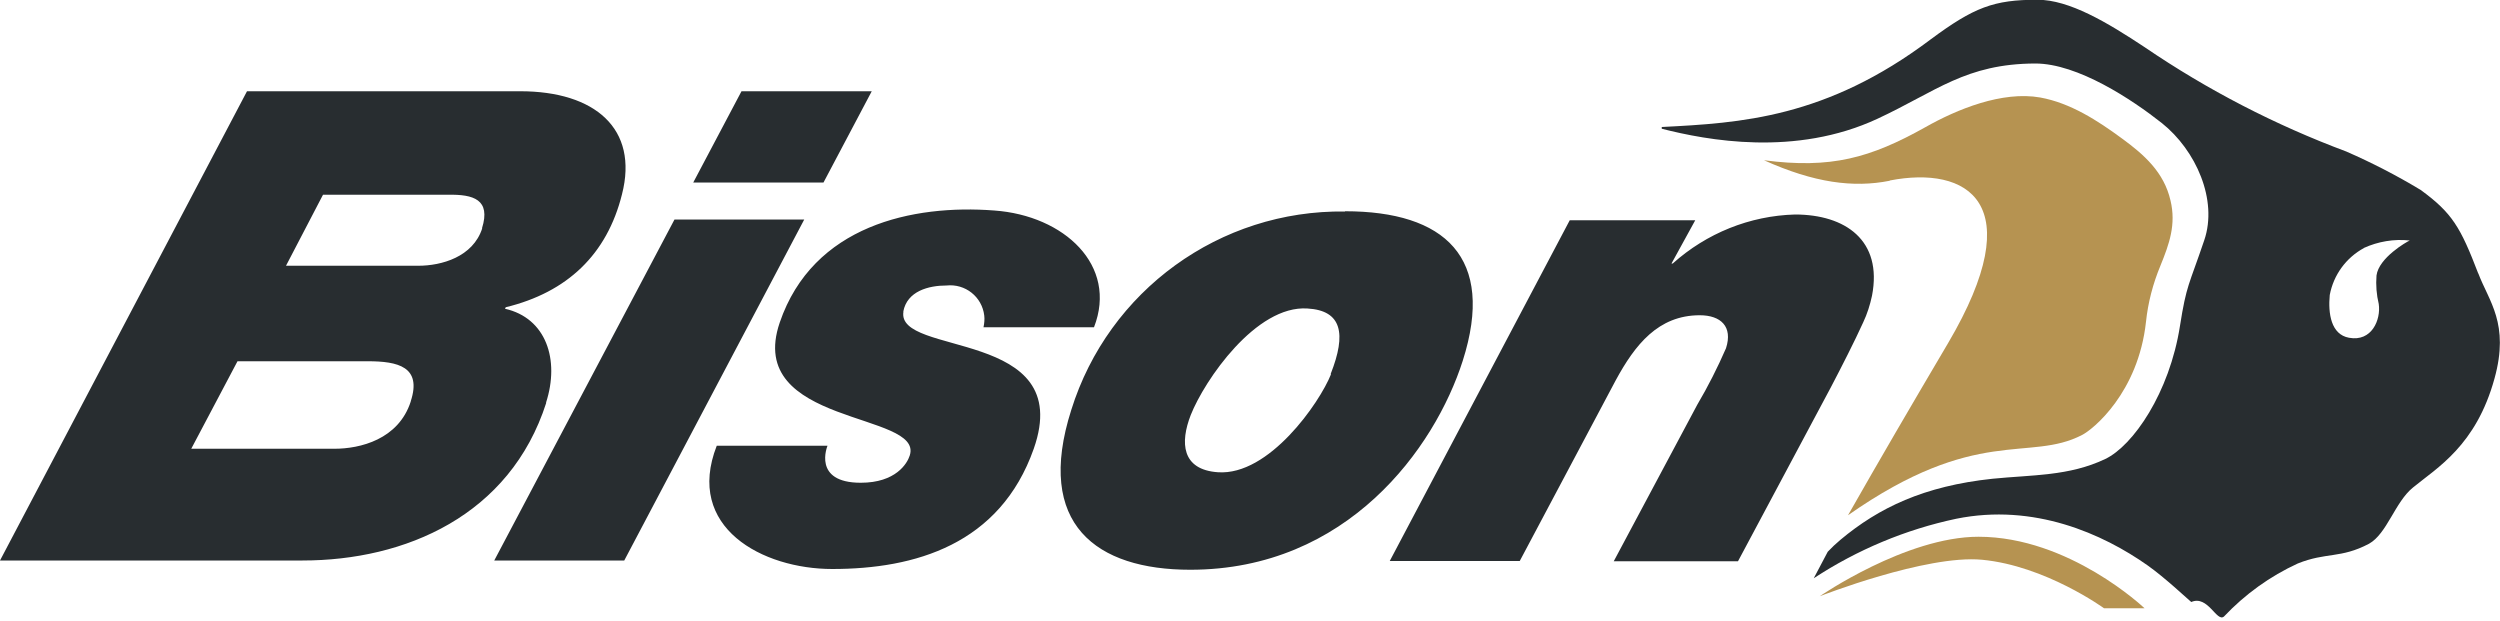 <?xml version="1.0" encoding="UTF-8"?> <svg xmlns="http://www.w3.org/2000/svg" id="a" viewBox="0 0 100 24.85"><defs><style>.c,.d,.e,.f{stroke-width:0px;}.c,.e{fill:#b69351;}.d,.f{fill:#282d30;}.e,.f{fill-rule:evenodd;}</style></defs><g id="b"><path class="c" d="M75.59,7.23c-1.46.29-3.03.08-5.03-.82,2.68.35,4.25-.09,6.45-1.32,1.27-.72,3.08-1.46,4.6-1.19,1.21.22,2.29.92,3.27,1.64.89.65,1.68,1.35,1.94,2.48.23.96-.05,1.74-.4,2.6-.3.72-.5,1.48-.58,2.25-.31,2.84-2.12,4.31-2.56,4.53-2.12,1.1-4.21-.4-9.36,3.21,1.28-2.25,2.5-4.34,4-6.88,3.33-5.65.76-7.11-2.33-6.51Z"></path><path class="f" d="M99.13,10.94c-.71-1.85-1.04-2.42-2.3-3.34-.96-.58-1.95-1.09-2.98-1.54-2.84-1.06-5.55-2.46-8.06-4.17-1.51-1-3.02-1.9-4.29-1.9-1.75,0-2.54.3-4.28,1.59-4.17,3.14-7.6,3.34-10.75,3.5v.07c1.81.46,5.34,1.13,8.63-.4,2.36-1.1,3.53-2.2,6.31-2.21,1.7,0,3.87,1.44,5.06,2.38,1.37,1.09,2.25,3.08,1.7,4.69-.62,1.83-.71,1.77-.97,3.42-.42,2.69-1.88,4.8-2.99,5.33-1.45.69-2.92.63-4.51.79-2.74.29-4.55,1.16-6.08,2.44-.18.15-.35.31-.51.48l-.56,1.06c1.74-1.14,3.67-1.95,5.7-2.38,3.11-.63,5.86.6,7.66,1.87.69.49,1.56,1.31,1.74,1.46.67-.29,1.02.83,1.31.58.84-.89,1.84-1.61,2.95-2.12,1.14-.46,1.71-.19,2.85-.79.72-.4,1.04-1.67,1.76-2.25.96-.79,2.52-1.67,3.26-4.36.61-2.2-.23-3.09-.65-4.21ZM94.55,9.92c.57-.26,1.21-.37,1.84-.3-.12.05-1.24.69-1.33,1.4-.03.38,0,.77.09,1.14.09.63-.28,1.52-1.19,1.35-.72-.13-.84-.97-.77-1.71.15-.8.65-1.49,1.37-1.88Z"></path><path class="e" d="M85.77,24.32s-3-2.85-6.63-2.85c-2.9,0-6.35,2.38-6.35,2.38,0,0,4.26-1.67,6.49-1.46,2.54.24,4.88,1.94,4.88,1.94h1.62Z"></path><path class="d" d="M34.86,3.65h-5.2l-1.93,3.65h5.21l1.93-3.65ZM21.84,16.11c.56-1.73,0-3.39-1.64-3.76l.03-.06h0c2.46-.6,4.05-2.11,4.65-4.52.67-2.62-1.08-4.12-4.07-4.12h-10.93L0,22.42h12.1c4.1,0,8.3-1.79,9.75-6.31ZM16.43,16.06c-.49,1.52-2.03,1.89-3.05,1.89h-5.73l1.85-3.5h5.21c1.21,0,2.17.22,1.72,1.6ZM19.29,9.13c-.37,1.15-1.63,1.5-2.56,1.5h-5.29l1.48-2.84h5c1.02-.02,1.72.19,1.36,1.34ZM71.8,8.58c-1.81.05-3.54.75-4.89,1.96h-.05l.95-1.73h-5.02l-7.2,13.63h5.2l3.84-7.23c.77-1.42,1.7-2.6,3.36-2.6.84,0,1.33.45,1.05,1.32-.34.78-.72,1.53-1.15,2.26l-3.34,6.26h4.97l3.71-6.95c.44-.84.95-1.84,1.3-2.61.16-.34.27-.69.35-1.06.43-2.22-1.07-3.25-3.08-3.25v.02ZM53.8,8.46c-5-.07-9.46,3.16-10.95,7.94-1.46,4.58,1.01,6.39,4.76,6.39,6.28,0,9.78-4.86,10.9-8.36,1.32-4.14-.72-5.98-4.71-5.98v.02ZM53.24,14.97c-.46,1.15-2.48,4.06-4.52,3.92-1.46-.1-1.52-1.19-1.09-2.29.55-1.39,2.61-4.4,4.67-4.26,1.38.08,1.56,1.01.93,2.61v.02ZM36.13,12.47c.15-.83,1.02-1.05,1.73-1.05.75-.08,1.42.45,1.51,1.2.02.16,0,.32-.03.47h4.42c.96-2.47-1.19-4.47-3.99-4.67-3.25-.25-7.25.59-8.58,4.48-1.42,4.15,5.77,3.56,5.2,5.32-.1.32-.56,1.09-1.96,1.09-1.95,0-1.33-1.48-1.33-1.48h-4.43c-1.28,3.27,1.83,4.93,4.62,4.93,3.31,0,6.71-.98,8.06-4.81,1.7-4.84-5.55-3.67-5.21-5.5v.02ZM26.98,8.78l-7.21,13.64h5.2l7.2-13.64h-5.19Z"></path></g></svg> 